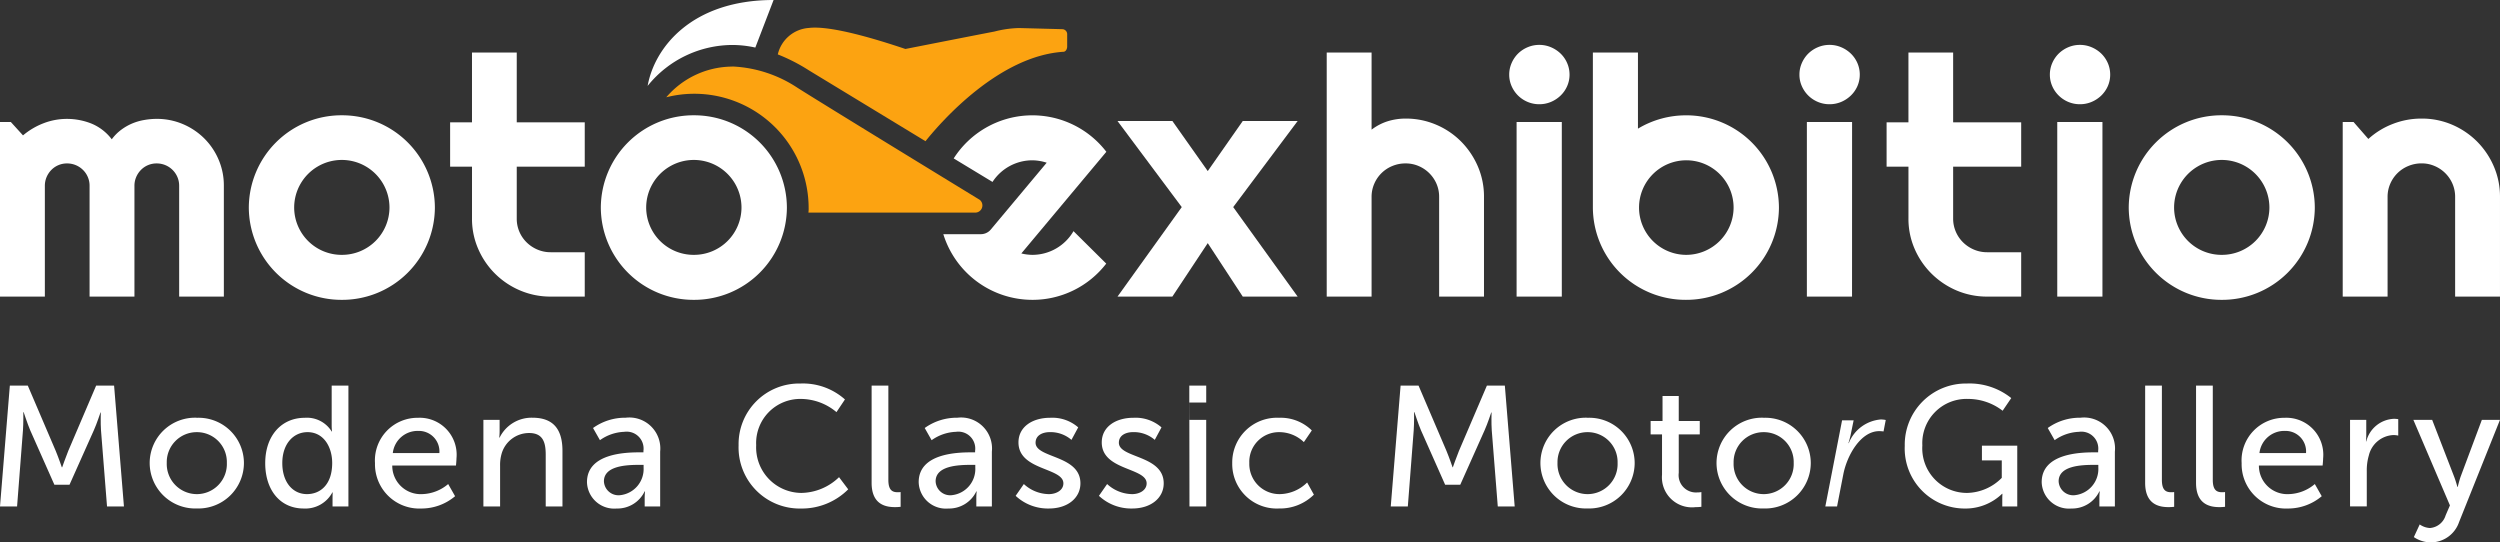<svg xmlns="http://www.w3.org/2000/svg" xmlns:xlink="http://www.w3.org/1999/xlink" width="226" height="49.034" viewBox="0 0 226 49.034">
  <rect x="0" y="0" width="226" height="49.034" fill="#333333" stroke="none"/>
  <defs>
    <clipPath id="clip-path">
      <path id="Tracciato_29" data-name="Tracciato 29" d="M0,25.725H226V-23.309H0Z" transform="translate(0 23.309)" fill="#fff"/>
    </clipPath>
  </defs>
  <g id="Raggruppa_227" data-name="Raggruppa 227" transform="translate(0 23.309)">
    <g id="Raggruppa_32" data-name="Raggruppa 32" transform="translate(0 -23.309)" clip-path="url(#clip-path)">
      <g id="Raggruppa_21" data-name="Raggruppa 21" transform="translate(0 34.857)">
        <path id="Tracciato_18" data-name="Tracciato 18" d="M.467,0H2.089L4.617,5.911c.25.6.547,1.47.547,1.47H5.2s.3-.867.545-1.47L8.269,0H9.891l.89,10.926H9.252L8.707,4.039C8.661,3.374,8.69,2.43,8.69,2.43H8.661s-.328,1.006-.6,1.609l-2.2,4.923H4.493L2.308,4.039C2.059,3.452,1.716,2.4,1.716,2.4H1.685s.015.976-.032,1.641l-.532,6.887H-.423Z" transform="translate(0.423)" fill="#fff"/>
      </g>
      <g id="Raggruppa_22" data-name="Raggruppa 22" transform="translate(13.531 37.767)">
        <path id="Tracciato_19" data-name="Tracciato 19" d="M2.235,3.621A2.716,2.716,0,0,0,4.951.8,2.7,2.7,0,0,0,2.235-1.981,2.708,2.708,0,0,0-.481.8,2.725,2.725,0,0,0,2.235,3.621m0-6.9A4.1,4.1,0,0,1,6.495.8a4.119,4.119,0,0,1-4.26,4.117A4.119,4.119,0,0,1-2.025.8a4.1,4.1,0,0,1,4.26-4.085" transform="translate(2.025 3.281)" fill="#fff"/>
      </g>
      <g id="Raggruppa_23" data-name="Raggruppa 23" transform="translate(23.976 34.857)">
        <path id="Tracciato_20" data-name="Tracciato 20" d="M1.981,5.147c1.17,0,2.278-.82,2.278-2.817,0-1.393-.734-2.785-2.232-2.785C.78-.455-.251.568-.251,2.347c0,1.7.921,2.8,2.232,2.8m-.2-6.9A2.635,2.635,0,0,1,4.213-.516h.032a4.391,4.391,0,0,1-.032-.528v-3.62H5.726V6.262H4.291V5.52c0-.309.015-.526.015-.526H4.274a2.765,2.765,0,0,1-2.59,1.454c-2.137,0-3.479-1.67-3.479-4.1,0-2.493,1.481-4.1,3.572-4.1" transform="translate(1.795 4.664)" fill="#fff"/>
      </g>
      <g id="Raggruppa_24" data-name="Raggruppa 24" transform="translate(33.899 37.766)">
        <path id="Tracciato_21" data-name="Tracciato 21" d="M3.054,1.673a1.855,1.855,0,0,0-1.9-2,2.256,2.256,0,0,0-2.31,2ZM1.182-1.516A3.343,3.343,0,0,1,4.6,2.153c0,.2-.046.65-.046.65H-1.206A2.57,2.57,0,0,0,1.51,5.386a3.78,3.78,0,0,0,2.339-.911l.625,1.1A4.716,4.716,0,0,1,1.415,6.688a4.005,4.005,0,0,1-4.182-4.1,3.854,3.854,0,0,1,3.949-4.1" transform="translate(2.767 1.516)" fill="#fff"/>
      </g>
      <g id="Raggruppa_25" data-name="Raggruppa 25" transform="translate(43.699 37.765)">
        <path id="Tracciato_22" data-name="Tracciato 22" d="M0,.1H1.466V1.135a5.383,5.383,0,0,1-.032.572h.032a3.219,3.219,0,0,1,2.966-1.8c1.858,0,2.716,1.008,2.716,3V7.93H5.634V3.256c0-1.1-.234-1.965-1.5-1.965a2.583,2.583,0,0,0-2.5,1.919,3.637,3.637,0,0,0-.124,1.052V7.93H0Z" transform="translate(0 0.089)" fill="#fff"/>
      </g>
      <g id="Raggruppa_26" data-name="Raggruppa 26" transform="translate(53.063 37.766)">
        <path id="Tracciato_23" data-name="Tracciato 23" d="M1.58,3.671A2.379,2.379,0,0,0,3.686,1.178V.932H3.3C2.157.932.1,1.007.1,2.417A1.319,1.319,0,0,0,1.58,3.671M3.329-.2h.343V-.339A1.529,1.529,0,0,0,1.938-2.055,4.022,4.022,0,0,0-.26-1.3L-.885-2.4a4.97,4.97,0,0,1,2.949-.93A2.8,2.8,0,0,1,5.184-.261V4.693h-1.4V3.948a5.757,5.757,0,0,1,.032-.618H3.781A2.73,2.73,0,0,1,1.252,4.878,2.463,2.463,0,0,1-1.432,2.495C-1.432-.091,2-.2,3.329-.2" transform="translate(1.432 3.326)" fill="#fff"/>
      </g>
      <g id="Raggruppa_27" data-name="Raggruppa 27" transform="translate(66.769 34.671)">
        <path id="Tracciato_24" data-name="Tracciato 24" d="M2.939,0A5.7,5.7,0,0,1,6.951,1.439L6.185,2.585A5.042,5.042,0,0,0,3,1.393a3.987,3.987,0,0,0-4.073,4.18A4.114,4.114,0,0,0,3.017,9.889a5,5,0,0,0,3.4-1.424l.829,1.1A5.93,5.93,0,0,1,2.971,11.3,5.521,5.521,0,0,1-2.663,5.587,5.476,5.476,0,0,1,2.939,0" transform="translate(2.663)" fill="#fff"/>
      </g>
      <g id="Raggruppa_28" data-name="Raggruppa 28" transform="translate(78.795 34.857)">
        <path id="Tracciato_25" data-name="Tracciato 25" d="M0,0H1.513V8.528c0,.945.374,1.113.844,1.113a2.532,2.532,0,0,0,.265-.015v1.332a4.484,4.484,0,0,1-.5.029c-.858,0-2.123-.231-2.123-2.2Z" fill="#fff"/>
      </g>
      <g id="Raggruppa_29" data-name="Raggruppa 29" transform="translate(83.049 37.766)">
        <path id="Tracciato_26" data-name="Tracciato 26" d="M1.579,3.671A2.381,2.381,0,0,0,3.687,1.178V.932H3.3C2.158.932.1,1.007.1,2.417A1.318,1.318,0,0,0,1.579,3.671M3.327-.2H3.67V-.339A1.527,1.527,0,0,0,1.939-2.055a4.024,4.024,0,0,0-2.2.757L-.886-2.4a4.97,4.97,0,0,1,2.949-.93A2.8,2.8,0,0,1,5.185-.261V4.693H3.78V3.948a5.757,5.757,0,0,1,.032-.618H3.78A2.73,2.73,0,0,1,1.251,4.878,2.462,2.462,0,0,1-1.431,2.495C-1.431-.091,2-.2,3.327-.2" transform="translate(1.431 3.326)" fill="#fff"/>
      </g>
      <g id="Raggruppa_30" data-name="Raggruppa 30" transform="translate(91.821 37.767)">
        <path id="Tracciato_27" data-name="Tracciato 27" d="M.385,3.142a3.4,3.4,0,0,0,2.264.913c.654,0,1.311-.341,1.311-.974C3.959,1.64-.1,1.935-.1-.619c0-1.424,1.279-2.228,2.857-2.228A3.566,3.566,0,0,1,5.3-1.98l-.61,1.13a2.9,2.9,0,0,0-1.95-.7c-.656,0-1.294.278-1.294.959C1.448.822,5.5.51,5.5,3.081c0,1.3-1.123,2.274-2.855,2.274a4.264,4.264,0,0,1-3-1.146Z" transform="translate(0.349 2.847)" fill="#fff"/>
      </g>
      <g id="Raggruppa_31" data-name="Raggruppa 31" transform="translate(99.35 37.767)">
        <path id="Tracciato_28" data-name="Tracciato 28" d="M.385,3.142a3.4,3.4,0,0,0,2.264.913c.654,0,1.308-.341,1.308-.974C3.957,1.64-.1,1.935-.1-.619c0-1.424,1.279-2.228,2.857-2.228A3.566,3.566,0,0,1,5.3-1.98L4.693-.851a2.9,2.9,0,0,0-1.952-.7c-.656,0-1.294.278-1.294.959C1.448.822,5.5.51,5.5,3.081c0,1.3-1.123,2.274-2.855,2.274a4.264,4.264,0,0,1-3-1.146Z" transform="translate(0.349 2.847)" fill="#fff"/>
      </g>
    </g>
    <path id="Tracciato_30" data-name="Tracciato 30" d="M51.108-5.205h1.529V-6.739H51.108Zm0-1.534.015,10.928h1.513V-3.642H51.123Z" transform="translate(56.405 18.287)" fill="#fff"/>
    <g id="Raggruppa_48" data-name="Raggruppa 48" transform="translate(0 -23.309)" clip-path="url(#clip-path)">
      <g id="Raggruppa_33" data-name="Raggruppa 33" transform="translate(111.394 37.767)">
        <path id="Tracciato_31" data-name="Tracciato 31" d="M2.218,0A4.019,4.019,0,0,1,5.184,1.144L4.465,2.2a3.2,3.2,0,0,0-2.184-.9A2.678,2.678,0,0,0-.466,4.085,2.723,2.723,0,0,0,2.328,6.9,3.59,3.59,0,0,0,4.762,5.85l.61,1.1A4.345,4.345,0,0,1,2.218,8.2,4.025,4.025,0,0,1-2.01,4.1,4.044,4.044,0,0,1,2.218,0" transform="translate(2.01)" fill="#fff"/>
      </g>
      <g id="Raggruppa_34" data-name="Raggruppa 34" transform="translate(125.724 34.857)">
        <path id="Tracciato_32" data-name="Tracciato 32" d="M.467,0H2.089L4.617,5.911c.25.6.547,1.47.547,1.47h.029s.3-.867.547-1.47L8.269,0H9.891l.89,10.926H9.252L8.707,4.039C8.661,3.374,8.69,2.43,8.69,2.43H8.661s-.328,1.006-.6,1.609l-2.2,4.923H4.493L2.308,4.039C2.059,3.452,1.716,2.4,1.716,2.4H1.685s.015.976-.032,1.641l-.532,6.887H-.423Z" transform="translate(0.423)" fill="#fff"/>
      </g>
      <g id="Raggruppa_35" data-name="Raggruppa 35" transform="translate(139.254 37.767)">
        <path id="Tracciato_33" data-name="Tracciato 33" d="M2.235,3.621A2.716,2.716,0,0,0,4.951.8,2.7,2.7,0,0,0,2.235-1.981,2.709,2.709,0,0,0-.481.8,2.726,2.726,0,0,0,2.235,3.621m0-6.9A4.1,4.1,0,0,1,6.495.8a4.119,4.119,0,0,1-4.26,4.117A4.119,4.119,0,0,1-2.025.8a4.1,4.1,0,0,1,4.26-4.085" transform="translate(2.025 3.281)" fill="#fff"/>
      </g>
      <g id="Raggruppa_36" data-name="Raggruppa 36" transform="translate(149.216 35.801)">
        <path id="Tracciato_34" data-name="Tracciato 34" d="M.541,1.819H-.49V.611H.587V-1.648H2.053V.611h1.9V1.819h-1.9V5.3A1.565,1.565,0,0,0,3.74,7.065,1.8,1.8,0,0,0,4.1,7.034V8.365a4.108,4.108,0,0,1-.53.032A2.714,2.714,0,0,1,.541,5.471Z" transform="translate(0.49 1.648)" fill="#fff"/>
      </g>
      <g id="Raggruppa_37" data-name="Raggruppa 37" transform="translate(155.174 37.767)">
        <path id="Tracciato_35" data-name="Tracciato 35" d="M2.235,3.621A2.716,2.716,0,0,0,4.951.8,2.7,2.7,0,0,0,2.235-1.981,2.708,2.708,0,0,0-.481.8,2.725,2.725,0,0,0,2.235,3.621m0-6.9A4.1,4.1,0,0,1,6.495.8a4.119,4.119,0,0,1-4.26,4.117A4.119,4.119,0,0,1-2.025.8a4.1,4.1,0,0,1,4.26-4.085" transform="translate(2.025 3.281)" fill="#fff"/>
      </g>
      <g id="Raggruppa_38" data-name="Raggruppa 38" transform="translate(165.01 37.921)">
        <path id="Tracciato_36" data-name="Tracciato 36" d="M.794.041H1.839L1.557,1.417c-.078.341-.187.684-.187.684H1.4A3.419,3.419,0,0,1,4.273-.037a2.087,2.087,0,0,1,.469.046l-.2,1.037a2.776,2.776,0,0,0-.389-.029c-1.685,0-2.918,2.211-3.246,3.9L.341,7.824H-.719Z" transform="translate(0.719 0.037)" fill="#fff"/>
      </g>
      <g id="Raggruppa_39" data-name="Raggruppa 39" transform="translate(172.19 34.671)">
        <path id="Tracciato_37" data-name="Tracciato 37" d="M2.947,0a6.022,6.022,0,0,1,4.01,1.315L6.178,2.461A5.1,5.1,0,0,0,3.071,1.393,4,4,0,0,0-1.08,5.6,4.033,4.033,0,0,0,2.978,9.889,4.521,4.521,0,0,0,6.1,8.528V6.948H4.306V5.619H7.5v5.495H6.146v-.682c0-.234.015-.465.015-.465H6.13A4.759,4.759,0,0,1,2.745,11.3,5.427,5.427,0,0,1-2.67,5.634,5.527,5.527,0,0,1,2.947,0" transform="translate(2.67)" fill="#fff"/>
      </g>
      <g id="Raggruppa_40" data-name="Raggruppa 40" transform="translate(184.569 37.766)">
        <path id="Tracciato_38" data-name="Tracciato 38" d="M1.58,3.671A2.381,2.381,0,0,0,3.688,1.178V.932H3.3C2.159.932.1,1.007.1,2.417A1.32,1.32,0,0,0,1.58,3.671M3.329-.2h.343V-.339A1.527,1.527,0,0,0,1.94-2.055,4.024,4.024,0,0,0-.26-1.3L-.885-2.4a4.97,4.97,0,0,1,2.949-.93A2.8,2.8,0,0,1,5.184-.261V4.693h-1.4V3.948a5.757,5.757,0,0,1,.032-.618H3.781A2.73,2.73,0,0,1,1.252,4.878,2.463,2.463,0,0,1-1.432,2.495C-1.432-.091,2-.2,3.329-.2" transform="translate(1.432 3.326)" fill="#fff"/>
      </g>
      <g id="Raggruppa_41" data-name="Raggruppa 41" transform="translate(193.922 34.857)">
        <path id="Tracciato_39" data-name="Tracciato 39" d="M0,0H1.513V8.528c0,.945.374,1.113.844,1.113a2.532,2.532,0,0,0,.265-.015v1.332a4.484,4.484,0,0,1-.5.029c-.858,0-2.123-.231-2.123-2.2Z" fill="#fff"/>
      </g>
      <g id="Raggruppa_42" data-name="Raggruppa 42" transform="translate(198.523 34.857)">
        <path id="Tracciato_40" data-name="Tracciato 40" d="M0,0H1.513V8.528c0,.945.374,1.113.844,1.113a2.532,2.532,0,0,0,.265-.015v1.332a4.484,4.484,0,0,1-.5.029c-.858,0-2.123-.231-2.123-2.2Z" fill="#fff"/>
      </g>
      <g id="Raggruppa_43" data-name="Raggruppa 43" transform="translate(202.644 37.766)">
        <path id="Tracciato_41" data-name="Tracciato 41" d="M3.054,1.673a1.855,1.855,0,0,0-1.9-2,2.256,2.256,0,0,0-2.31,2ZM1.182-1.516A3.343,3.343,0,0,1,4.6,2.153c0,.2-.046.65-.046.65H-1.206A2.57,2.57,0,0,0,1.51,5.386a3.78,3.78,0,0,0,2.339-.911l.625,1.1A4.716,4.716,0,0,1,1.415,6.688a4.005,4.005,0,0,1-4.182-4.1,3.854,3.854,0,0,1,3.949-4.1" transform="translate(2.767 1.516)" fill="#fff"/>
      </g>
      <g id="Raggruppa_44" data-name="Raggruppa 44" transform="translate(212.444 37.86)">
        <path id="Tracciato_42" data-name="Tracciato 42" d="M0,.049H1.466V1.41c0,.326-.029.589-.029.589h.029a2.7,2.7,0,0,1,2.5-2.043,2.663,2.663,0,0,1,.391.032V1.473a2.13,2.13,0,0,0-.438-.048A2.392,2.392,0,0,0,1.7,3.267a4.72,4.72,0,0,0-.187,1.409v3.2H0Z" transform="translate(0 0.044)" fill="#fff"/>
      </g>
      <g id="Raggruppa_45" data-name="Raggruppa 45" transform="translate(218.167 37.953)">
        <path id="Tracciato_43" data-name="Tracciato 43" d="M.3,4.961a1.776,1.776,0,0,0,.921.324A1.612,1.612,0,0,0,2.644,4.14l.389-.9L-.274-4.495h1.7L3.407.627c.156.4.3.942.3.942h.032S3.86,1.046,4,.642L5.919-4.495H7.558L3.86,4.744A2.707,2.707,0,0,1,1.3,6.585a2.776,2.776,0,0,1-1.529-.48Z" transform="translate(0.274 4.495)" fill="#fff"/>
      </g>
      <g id="Raggruppa_46" data-name="Raggruppa 46" transform="translate(0 10.749)">
        <path id="Tracciato_44" data-name="Tracciato 44" d="M10.617,8.427H6.576V-1.594a2,2,0,0,0-.156-.78,2.037,2.037,0,0,0-.438-.648,2.047,2.047,0,0,0-.654-.435,2.036,2.036,0,0,0-.789-.154,1.962,1.962,0,0,0-.778.154,1.94,1.94,0,0,0-.64.435,2.054,2.054,0,0,0-.431.648,1.966,1.966,0,0,0-.156.78V8.427H-1.523V-1.594a1.966,1.966,0,0,0-.156-.78,1.97,1.97,0,0,0-.438-.648,2.024,2.024,0,0,0-.654-.435,2.033,2.033,0,0,0-.787-.154,1.972,1.972,0,0,0-.78.154,1.962,1.962,0,0,0-.64.435,2.091,2.091,0,0,0-.431.648,2,2,0,0,0-.156.78V8.427H-9.62V-7.356h.98l1.1,1.21a6.449,6.449,0,0,1,1.864-1.1,5.855,5.855,0,0,1,2.118-.391,6,6,0,0,1,2.177.412A4.417,4.417,0,0,1,.484-5.793a4.092,4.092,0,0,1,.848-.856,4.721,4.721,0,0,1,1-.574,4.95,4.95,0,0,1,1.092-.316,6.528,6.528,0,0,1,1.115-.1,6,6,0,0,1,2.371.471,6.131,6.131,0,0,1,1.931,1.29,6.028,6.028,0,0,1,1.3,1.923,5.905,5.905,0,0,1,.475,2.358Z" transform="translate(9.62 7.636)" fill="#fff"/>
      </g>
      <g id="Raggruppa_47" data-name="Raggruppa 47" transform="translate(40.691 4.751)">
        <path id="Tracciato_45" data-name="Tracciato 45" d="M4.771,11.574a6.968,6.968,0,0,1-2.764-.553A7.141,7.141,0,0,1-1.788,7.255a6.78,6.78,0,0,1-.557-2.741V-.171H-4.323V-4.178h1.977v-6.309H1.7v6.309H7.847V-.171H1.7V4.514A2.98,2.98,0,0,0,1.933,5.7a3.028,3.028,0,0,0,.654.966,3.109,3.109,0,0,0,.98.656,3.014,3.014,0,0,0,1.2.242H7.847v4.01Z" transform="translate(4.323 10.487)" fill="#fff"/>
      </g>
    </g>
    <g id="Raggruppa_49" data-name="Raggruppa 49" transform="translate(101.023 -12.369)">
      <path id="Tracciato_47" data-name="Tracciato 47" d="M8.543,8.327H3.581L.417,3.493l-3.2,4.834H-7.741L-1.933.236-7.741-7.545h4.962L.417-3.02,3.581-7.545H8.543L2.718.236Z" transform="translate(7.741 7.545)" fill="#fff"/>
    </g>
    <g id="Raggruppa_61" data-name="Raggruppa 61" transform="translate(0 -23.309)" clip-path="url(#clip-path)">
      <g id="Raggruppa_50" data-name="Raggruppa 50" transform="translate(119.935 4.751)">
        <path id="Tracciato_48" data-name="Tracciato 48" d="M2.128,11.574H-1.928V-10.487H2.128v6.971a4.749,4.749,0,0,1,1.5-.774A5.492,5.492,0,0,1,5.2-4.519a6.968,6.968,0,0,1,2.764.553,7.054,7.054,0,0,1,2.251,1.517A7.274,7.274,0,0,1,11.735-.194a6.877,6.877,0,0,1,.555,2.749v9.018H8.235V2.556A2.946,2.946,0,0,0,8,1.384,3.049,3.049,0,0,0,6.377-.23,2.933,2.933,0,0,0,5.2-.465,3.084,3.084,0,0,0,4-.23,3.011,3.011,0,0,0,2.366,1.384a2.946,2.946,0,0,0-.238,1.172Z" transform="translate(1.928 10.487)" fill="#fff"/>
      </g>
      <path id="Tracciato_49" data-name="Tracciato 49" d="M69.611,1.373H65.524V-14.411h4.087Zm.7-20.071a2.566,2.566,0,0,1-.217,1.048,2.653,2.653,0,0,1-.587.846,2.835,2.835,0,0,1-.869.576,2.691,2.691,0,0,1-1.062.212,2.691,2.691,0,0,1-1.062-.212,2.732,2.732,0,0,1-.862-.576,2.734,2.734,0,0,1-.578-.846,2.566,2.566,0,0,1-.217-1.048,2.592,2.592,0,0,1,.217-1.039,2.748,2.748,0,0,1,.578-.854,2.763,2.763,0,0,1,.862-.574,2.656,2.656,0,0,1,1.062-.215,2.656,2.656,0,0,1,1.062.215,2.868,2.868,0,0,1,.869.574,2.667,2.667,0,0,1,.587.854A2.592,2.592,0,0,1,70.31-18.7" transform="translate(71.576 25.438)" fill="#fff"/>
      <path id="Tracciato_50" data-name="Tracciato 50" d="M82.083,1.373H78V-14.411h4.087Zm.7-20.071a2.6,2.6,0,0,1-.215,1.048,2.693,2.693,0,0,1-.589.846,2.835,2.835,0,0,1-.869.576,2.691,2.691,0,0,1-1.062.212,2.691,2.691,0,0,1-1.062-.212,2.732,2.732,0,0,1-.862-.576,2.734,2.734,0,0,1-.579-.846,2.532,2.532,0,0,1-.217-1.048,2.557,2.557,0,0,1,.217-1.039,2.747,2.747,0,0,1,.579-.854,2.763,2.763,0,0,1,.862-.574,2.656,2.656,0,0,1,1.062-.215,2.656,2.656,0,0,1,1.062.215,2.868,2.868,0,0,1,.869.574,2.706,2.706,0,0,1,.589.854,2.626,2.626,0,0,1,.215,1.039" transform="translate(85.341 25.438)" fill="#fff"/>
      <g id="Raggruppa_51" data-name="Raggruppa 51" transform="translate(170.548 4.751)">
        <path id="Tracciato_51" data-name="Tracciato 51" d="M4.77,11.574a6.968,6.968,0,0,1-2.764-.553A7.225,7.225,0,0,1-.26,9.5,7.127,7.127,0,0,1-1.789,7.255a6.78,6.78,0,0,1-.557-2.741V-.171H-4.322V-4.178h1.975v-6.309H1.694v6.309H7.845V-.171H1.694V4.514A2.98,2.98,0,0,0,1.932,5.7a3.028,3.028,0,0,0,.654.966,3.133,3.133,0,0,0,.98.656,3.007,3.007,0,0,0,1.2.242H7.845v4.01Z" transform="translate(4.322 10.487)" fill="#fff"/>
      </g>
      <path id="Tracciato_52" data-name="Tracciato 52" d="M92.843,1.373H88.758V-14.411h4.085Zm.7-20.071a2.564,2.564,0,0,1-.215,1.048,2.722,2.722,0,0,1-.587.846,2.845,2.845,0,0,1-.871.576,2.691,2.691,0,0,1-1.062.212,2.691,2.691,0,0,1-1.062-.212,2.747,2.747,0,0,1-.86-.576,2.7,2.7,0,0,1-.581-.846,2.564,2.564,0,0,1-.215-1.048,2.59,2.59,0,0,1,.215-1.039,2.718,2.718,0,0,1,.581-.854,2.777,2.777,0,0,1,.86-.574,2.656,2.656,0,0,1,1.062-.215,2.656,2.656,0,0,1,1.062.215,2.878,2.878,0,0,1,.871.574,2.735,2.735,0,0,1,.587.854,2.59,2.59,0,0,1,.215,1.039" transform="translate(97.218 25.438)" fill="#fff"/>
      <g id="Raggruppa_52" data-name="Raggruppa 52" transform="translate(211.781 10.719)">
        <path id="Tracciato_53" data-name="Tracciato 53" d="M2.128,8.443H-1.928V-7.341h.98L.39-5.807A7.056,7.056,0,0,1,2.612-7.17,7.117,7.117,0,0,1,5.2-7.65,6.926,6.926,0,0,1,7.953-7.1,7.185,7.185,0,0,1,10.212-5.58a7.214,7.214,0,0,1,1.521,2.255A6.842,6.842,0,0,1,12.29-.575V8.443H8.235V-.575A2.946,2.946,0,0,0,8-1.747a3.062,3.062,0,0,0-.654-.966,3.057,3.057,0,0,0-.966-.648A2.933,2.933,0,0,0,5.2-3.6,3.084,3.084,0,0,0,4-3.361a3.007,3.007,0,0,0-.98.648,3.027,3.027,0,0,0-.654.966A2.946,2.946,0,0,0,2.128-.575Z" transform="translate(1.928 7.65)" fill="#fff"/>
      </g>
      <g id="Raggruppa_53" data-name="Raggruppa 53" transform="translate(22.495 10.426)">
        <path id="Tracciato_54" data-name="Tracciato 54" d="M4.412,6.617A4.29,4.29,0,0,1,.1,2.345a4.308,4.308,0,0,1,8.616,0A4.29,4.29,0,0,1,4.412,6.617M4.412-6A8.376,8.376,0,0,0-4,2.345a8.375,8.375,0,0,0,8.41,8.339,8.375,8.375,0,0,0,8.41-8.339A8.376,8.376,0,0,0,4.412-6" transform="translate(3.998 5.996)" fill="#fff"/>
      </g>
      <g id="Raggruppa_54" data-name="Raggruppa 54" transform="translate(54.317 10.426)">
        <path id="Tracciato_55" data-name="Tracciato 55" d="M4.412,6.617A4.29,4.29,0,0,1,.1,2.345a4.308,4.308,0,0,1,8.616,0A4.29,4.29,0,0,1,4.412,6.617M4.412-6A8.376,8.376,0,0,0-4,2.345a8.375,8.375,0,0,0,8.41,8.339,8.375,8.375,0,0,0,8.41-8.339A8.376,8.376,0,0,0,4.412-6" transform="translate(3.998 5.996)" fill="#fff"/>
      </g>
      <g id="Raggruppa_55" data-name="Raggruppa 55" transform="translate(192.44 10.426)">
        <path id="Tracciato_56" data-name="Tracciato 56" d="M4.412,6.617A4.29,4.29,0,0,1,.1,2.345a4.308,4.308,0,0,1,8.616,0A4.29,4.29,0,0,1,4.412,6.617M4.412-6A8.376,8.376,0,0,0-4,2.345a8.375,8.375,0,0,0,8.41,8.339,8.375,8.375,0,0,0,8.41-8.339A8.376,8.376,0,0,0,4.412-6" transform="translate(3.998 5.996)" fill="#fff"/>
      </g>
      <g id="Raggruppa_56" data-name="Raggruppa 56" transform="translate(143.998 4.752)">
        <path id="Tracciato_57" data-name="Tracciato 57" d="M4.412,9.594A4.274,4.274,0,1,1,8.721,5.321,4.29,4.29,0,0,1,4.412,9.594m0-12.613A8.392,8.392,0,0,0,.075-1.814V-8.693H-4V5.321a8.375,8.375,0,0,0,8.41,8.339,8.375,8.375,0,0,0,8.41-8.339,8.376,8.376,0,0,0-8.41-8.341" transform="translate(3.998 8.693)" fill="#fff"/>
      </g>
      <g id="Raggruppa_57" data-name="Raggruppa 57" transform="translate(85.276 10.426)">
        <path id="Tracciato_58" data-name="Tracciato 58" d="M4.225,6.617a4.384,4.384,0,0,1-1-.128L8.15.6l2.76-3.3a8.436,8.436,0,0,0-13.8.6L.619.025A4.3,4.3,0,0,1,4.225-1.93a4.307,4.307,0,0,1,1.292.217L.461,4.331a1.171,1.171,0,0,1-.9.417H-3.828a8.434,8.434,0,0,0,8.053,5.936A8.408,8.408,0,0,0,10.9,7.408L7.94,4.474A4.3,4.3,0,0,1,4.225,6.617" transform="translate(3.828 5.996)" fill="#fff"/>
      </g>
      <g id="Raggruppa_58" data-name="Raggruppa 58" transform="translate(70.312 2.498)">
        <path id="Tracciato_59" data-name="Tracciato 59" d="M13.554,1.145c.194-.013.326-.24.326-.475V-.406a.457.457,0,0,0-.4-.49L9.532-1a9.684,9.684,0,0,0-2.224.316C6.145-.464-.745.892-.745.892c-2.524-.85-6.73-2.144-8.726-1.9a3.1,3.1,0,0,0-2.81,2.392,16.245,16.245,0,0,1,2.8,1.433L1.071,9.229C2.609,7.311,7.765,1.513,13.554,1.145" transform="translate(12.281 1.037)" fill="#fca311"/>
      </g>
      <g id="Raggruppa_59" data-name="Raggruppa 59" transform="translate(60.231 6.013)">
        <path id="Tracciato_60" data-name="Tracciato 60" d="M14.859,6.318S1.125-2.073-1.6-3.8A11.552,11.552,0,0,0-7.433-5.725c-.057,0-.114.006-.172.008a7.894,7.894,0,0,0-5.859,2.773,10.266,10.266,0,0,1,2.5-.318A10.339,10.339,0,0,1-.64,6.1c.027.307.046.614.046.928a2.4,2.4,0,0,1-.023.454H14.5a.65.65,0,0,0,.362-1.163" transform="translate(13.464 5.725)" fill="#fca311"/>
      </g>
      <g id="Raggruppa_60" data-name="Raggruppa 60" transform="translate(58.547 0)">
        <path id="Tracciato_61" data-name="Tracciato 61" d="M0,4.074A9.868,9.868,0,0,1,7.716.375,9.656,9.656,0,0,1,9.734.609l1.651-4.3C3.959-3.691.608.632,0,4.074" transform="translate(0 3.691)" fill="#fff"/>
      </g>
    </g>
  </g>
</svg>
